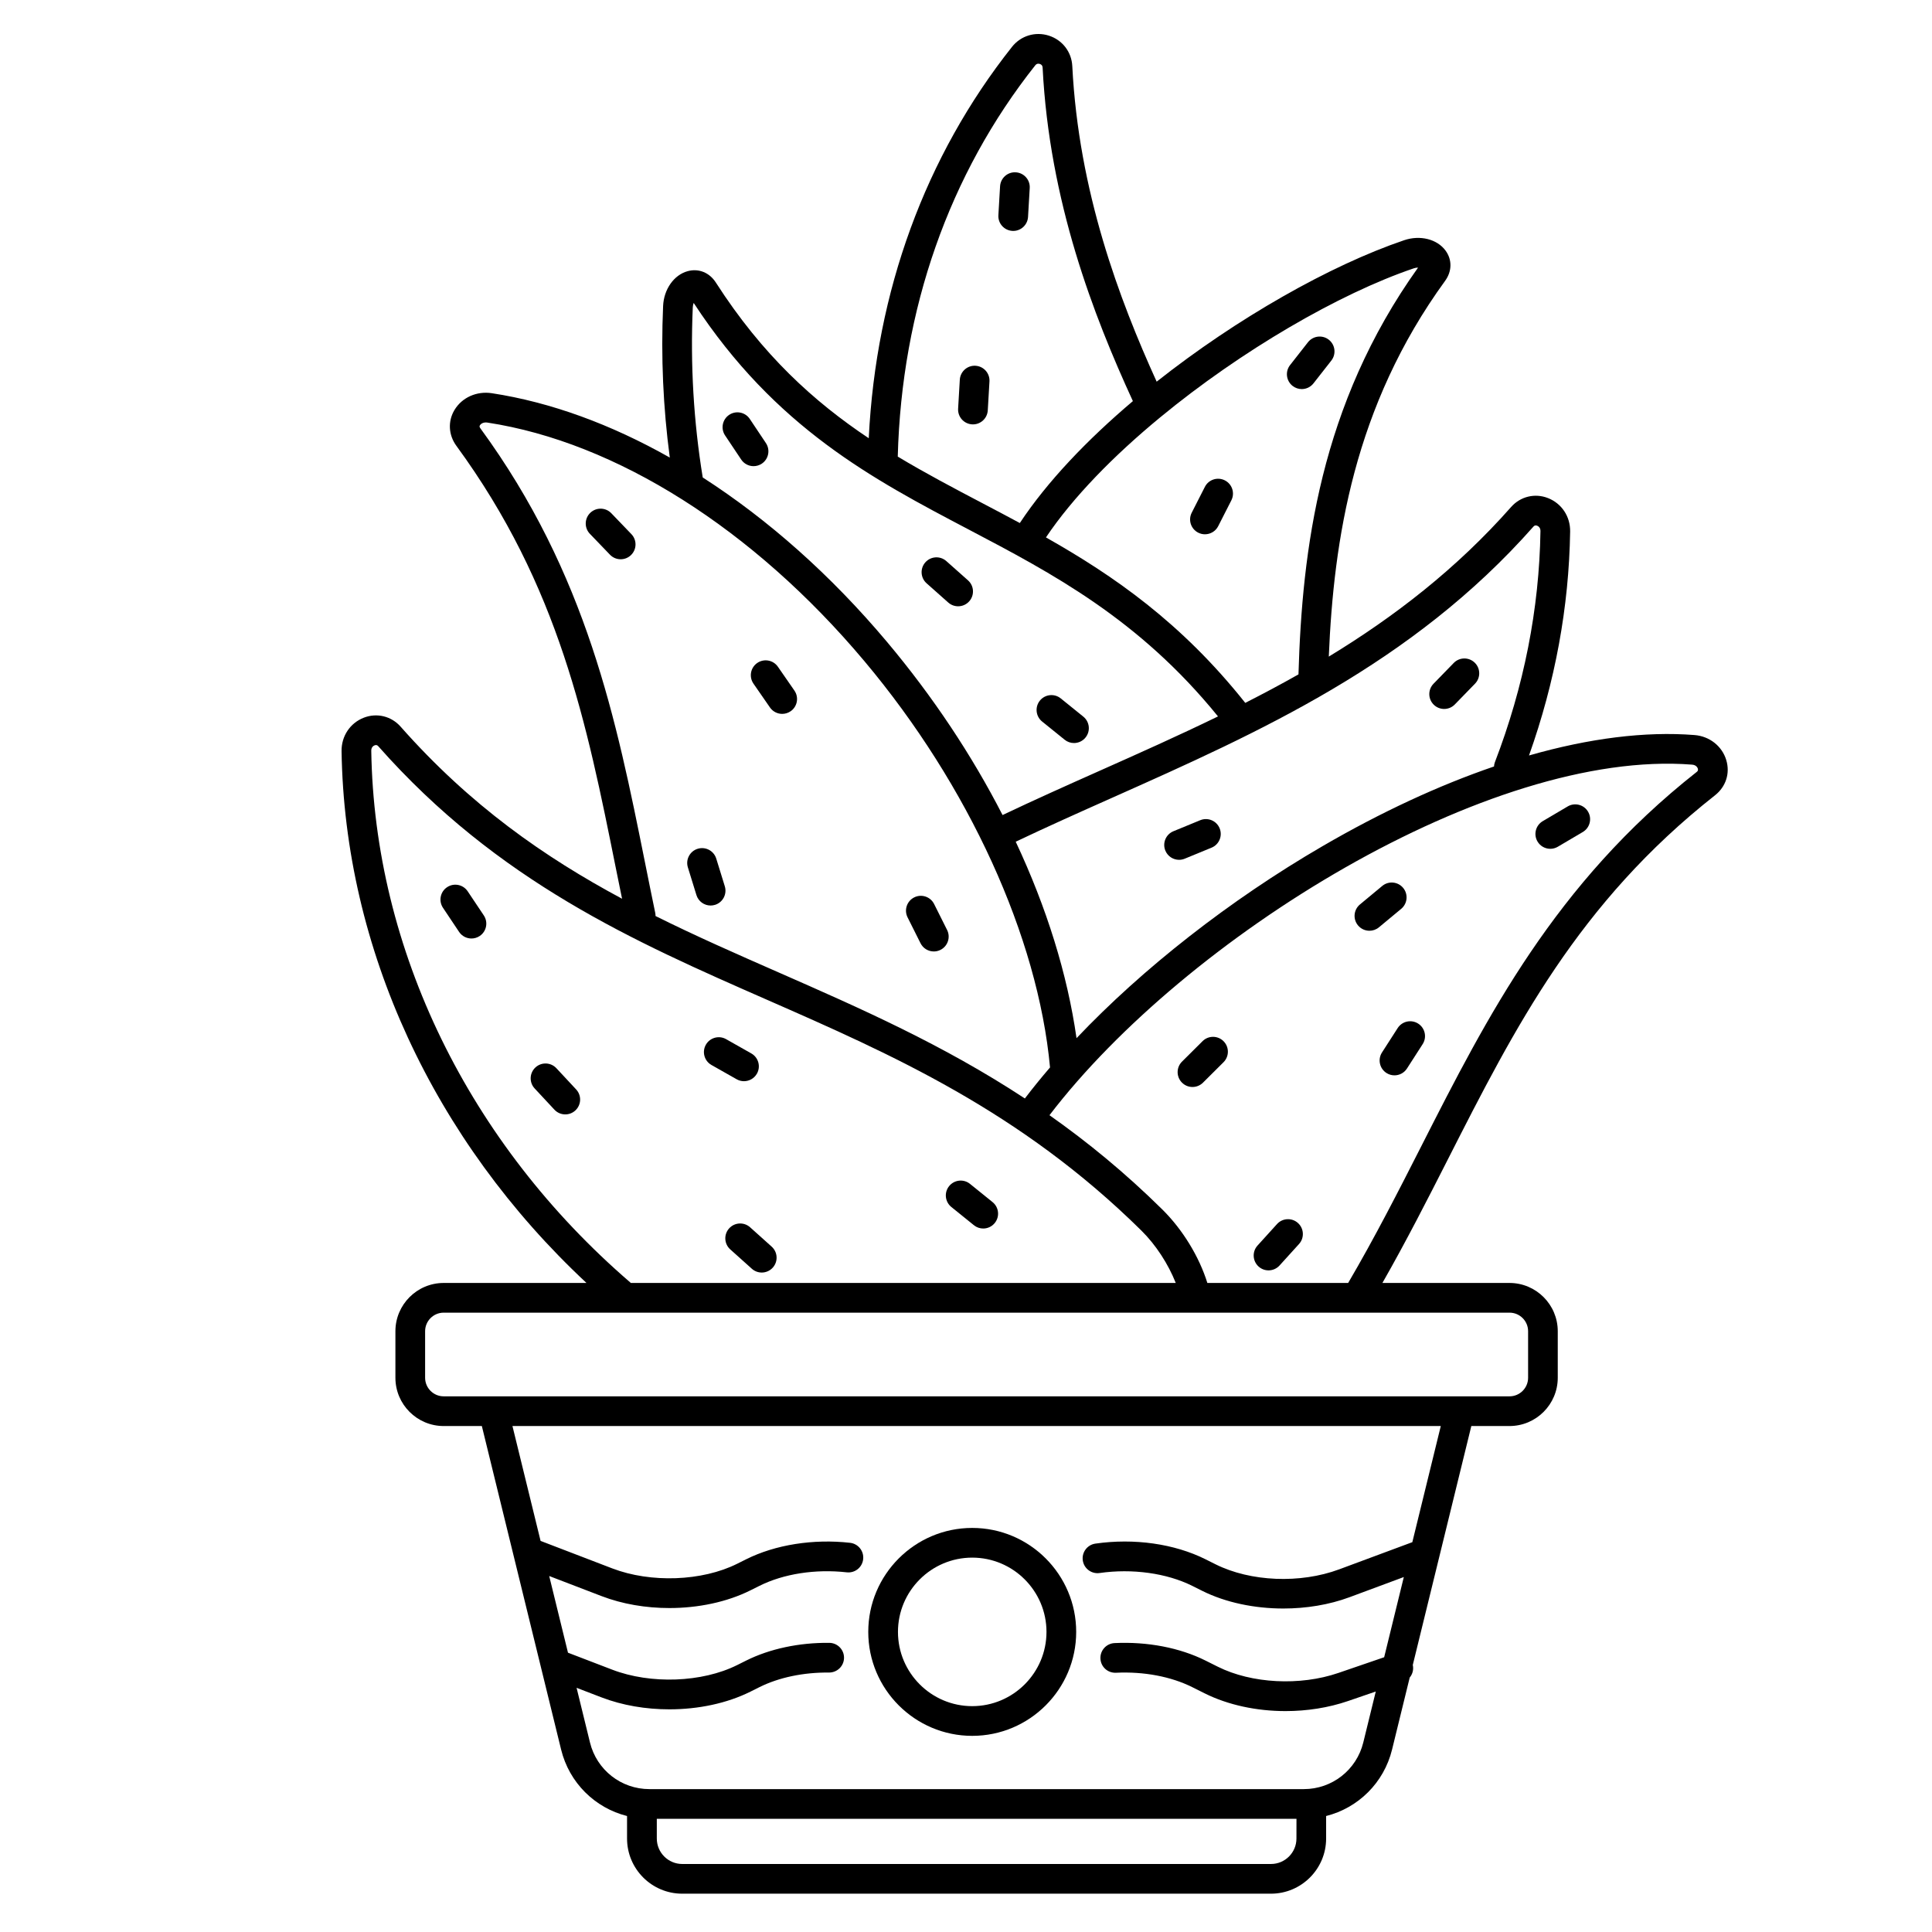 <?xml version="1.0" encoding="UTF-8"?>
<!-- Uploaded to: ICON Repo, www.iconrepo.com, Generator: ICON Repo Mixer Tools -->
<svg fill="#000000" width="800px" height="800px" version="1.1" viewBox="144 144 512 512" xmlns="http://www.w3.org/2000/svg">
 <g>
  <path d="m306 280.01c-1.508-1.566-4-1.613-5.566-0.109-1.566 1.508-1.617 4-0.109 5.566l5.324 5.535c0.773 0.805 1.805 1.207 2.836 1.207 0.98 0 1.965-0.363 2.727-1.098 1.566-1.508 1.617-4 0.109-5.566z"/>
  <path d="m348.05 331.49c0.766 1.105 1.992 1.695 3.242 1.695 0.773 0 1.555-0.227 2.238-0.699 1.789-1.238 2.231-3.691 0.996-5.477l-4.375-6.316c-1.238-1.785-3.688-2.231-5.477-0.996-1.789 1.238-2.231 3.691-0.996 5.477z"/>
  <path d="m328.56 381.2c0.523 1.691 2.078 2.773 3.758 2.773 0.383 0 0.777-0.059 1.164-0.176 2.078-0.641 3.238-2.848 2.598-4.922l-2.269-7.34c-0.641-2.074-2.844-3.242-4.922-2.598-2.078 0.641-3.238 2.848-2.598 4.922z"/>
  <path d="m387.95 393.97c0.691 1.379 2.078 2.176 3.523 2.176 0.594 0 1.195-0.133 1.758-0.418 1.941-0.973 2.731-3.336 1.758-5.281l-3.438-6.871c-0.973-1.945-3.336-2.734-5.281-1.758-1.941 0.973-2.731 3.336-1.758 5.281z"/>
  <path d="m267.94 380.2c-1.207-1.805-3.656-2.293-5.461-1.082-1.809 1.207-2.293 3.652-1.082 5.461l4.269 6.387c0.758 1.133 2.004 1.746 3.277 1.746 0.754 0 1.512-0.215 2.184-0.664 1.809-1.207 2.293-3.652 1.082-5.461z"/>
  <path d="m291.45 427.09c-1.48-1.59-3.969-1.68-5.562-0.199-1.59 1.48-1.68 3.973-0.199 5.562l5.234 5.621c0.773 0.832 1.828 1.254 2.883 1.254 0.961 0 1.922-0.348 2.68-1.055 1.59-1.48 1.68-3.973 0.199-5.562z"/>
  <path d="m341.16 430.53c1.371 0 2.703-0.719 3.43-1.996 1.07-1.891 0.406-4.293-1.484-5.363l-6.684-3.785c-1.891-1.07-4.293-0.406-5.363 1.484-1.07 1.891-0.406 4.293 1.484 5.363l6.684 3.785c0.613 0.348 1.277 0.512 1.934 0.512z"/>
  <path d="m342.78 469.24c-1.617-1.449-4.106-1.316-5.559 0.301-1.453 1.617-1.316 4.106 0.301 5.559l5.719 5.129c0.75 0.676 1.691 1.008 2.629 1.008 1.078 0 2.152-0.441 2.93-1.309 1.453-1.617 1.316-4.106-0.301-5.559z"/>
  <path d="m407.04 462.57-5.977-4.828c-1.691-1.367-4.168-1.102-5.535 0.59-1.367 1.691-1.102 4.168 0.59 5.535l5.977 4.828c0.727 0.59 1.602 0.875 2.469 0.875 1.148 0 2.285-0.5 3.062-1.465 1.367-1.691 1.102-4.168-0.586-5.535z"/>
  <path d="m559.46 357.71-6.617 3.902c-1.871 1.105-2.496 3.516-1.391 5.391 0.734 1.246 2.047 1.938 3.394 1.938 0.68 0 1.367-0.176 1.996-0.547l6.617-3.902c1.871-1.105 2.496-3.516 1.391-5.391-1.105-1.871-3.519-2.496-5.391-1.391z"/>
  <path d="m515.85 379.3c-1.391-1.672-3.871-1.902-5.543-0.512l-5.91 4.906c-1.672 1.391-1.902 3.871-0.512 5.543 0.777 0.938 1.898 1.422 3.031 1.422 0.887 0 1.777-0.297 2.512-0.906l5.91-4.906c1.672-1.395 1.898-3.875 0.512-5.547z"/>
  <path d="m519.84 415.27c-1.828-1.176-4.266-0.648-5.441 1.18l-4.156 6.461c-1.176 1.828-0.648 4.262 1.18 5.441 0.66 0.422 1.398 0.625 2.125 0.625 1.293 0 2.562-0.637 3.312-1.805l4.156-6.461c1.18-1.828 0.648-4.266-1.176-5.441z"/>
  <path d="m462.69 419.92-5.445 5.418c-1.543 1.535-1.547 4.027-0.012 5.566 0.77 0.773 1.777 1.16 2.789 1.16 1.004 0 2.008-0.383 2.777-1.145l5.445-5.418c1.543-1.535 1.547-4.027 0.012-5.566-1.531-1.543-4.023-1.551-5.566-0.016z"/>
  <path d="m482.42 468.39-5.16 5.691c-1.461 1.609-1.336 4.102 0.273 5.559 0.754 0.684 1.699 1.02 2.641 1.02 1.074 0 2.141-0.438 2.918-1.293l5.16-5.691c1.461-1.609 1.336-4.102-0.273-5.559-1.609-1.461-4.098-1.34-5.559 0.273z"/>
  <path d="m401.65 604.02c15.191 0 27.551-12.359 27.551-27.551s-12.359-27.551-27.551-27.551c-15.191 0-27.551 12.359-27.551 27.551s12.359 27.551 27.551 27.551zm0-47.234c10.852 0 19.68 8.828 19.68 19.68 0 10.852-8.828 19.68-19.68 19.68-10.852 0-19.68-8.828-19.68-19.68 0-10.848 8.828-19.68 19.68-19.68z"/>
  <path d="m526.72 331.88c1.023 0 2.051-0.398 2.82-1.191l5.356-5.508c1.516-1.559 1.48-4.051-0.078-5.566-1.559-1.516-4.051-1.48-5.566 0.078l-5.356 5.508c-1.516 1.559-1.48 4.051 0.078 5.566 0.766 0.746 1.758 1.113 2.746 1.113z"/>
  <path d="m456.47 371.86c0.5 0 1.008-0.094 1.496-0.297l7.106-2.922c2.012-0.828 2.969-3.129 2.141-5.137-0.828-2.012-3.125-2.969-5.137-2.141l-7.106 2.922c-2.012 0.828-2.969 3.129-2.141 5.137 0.625 1.52 2.094 2.438 3.641 2.438z"/>
  <path d="m342.7 255.02c-1.207-1.805-3.652-2.293-5.461-1.082-1.805 1.207-2.293 3.652-1.082 5.461l4.269 6.387c0.758 1.137 2.004 1.75 3.277 1.75 0.75 0 1.512-0.215 2.184-0.664 1.805-1.207 2.293-3.652 1.082-5.461z"/>
  <path d="m395.3 303.68c0.75 0.664 1.684 0.992 2.613 0.992 1.086 0 2.164-0.445 2.945-1.32 1.441-1.625 1.297-4.113-0.328-5.555l-5.742-5.102c-1.625-1.441-4.113-1.297-5.559 0.328-1.441 1.625-1.297 4.113 0.328 5.555z"/>
  <path d="m420.17 335.21 5.977 4.828c0.727 0.59 1.602 0.875 2.469 0.875 1.148 0 2.285-0.5 3.062-1.465 1.367-1.691 1.102-4.168-0.59-5.535l-5.977-4.828c-1.691-1.367-4.172-1.102-5.535 0.59-1.359 1.691-1.094 4.172 0.594 5.535z"/>
  <path d="m486.55 246.27c0.723 0.566 1.574 0.84 2.426 0.84 1.168 0 2.324-0.516 3.102-1.508l4.738-6.047c1.34-1.711 1.039-4.184-0.668-5.527-1.711-1.34-4.184-1.039-5.527 0.672l-4.738 6.047c-1.34 1.707-1.039 4.184 0.668 5.523z"/>
  <path d="m461.54 285.16c0.574 0.293 1.184 0.43 1.785 0.43 1.434 0 2.816-0.785 3.512-2.152l3.484-6.844c0.988-1.938 0.215-4.309-1.723-5.293s-4.309-0.215-5.293 1.723l-3.484 6.844c-0.992 1.938-0.219 4.309 1.719 5.293z"/>
  <path d="m412.28 205.19c0.078 0.004 0.156 0.008 0.234 0.008 2.066 0 3.801-1.613 3.926-3.703l0.449-7.668c0.129-2.172-1.527-4.031-3.699-4.16-2.168-0.137-4.031 1.527-4.16 3.699l-0.449 7.668c-0.129 2.164 1.527 4.027 3.699 4.156z"/>
  <path d="m405.77 252.76 0.449-7.668c0.129-2.172-1.527-4.031-3.699-4.16-2.156-0.137-4.031 1.527-4.16 3.699l-0.449 7.668c-0.129 2.172 1.527 4.031 3.699 4.16 0.078 0.004 0.156 0.008 0.234 0.008 2.066 0 3.801-1.613 3.926-3.707z"/>
  <path d="m601.48 345.43c-1.125-3.719-4.438-6.324-8.434-6.637-13.055-1.027-27.91 0.855-43.844 5.414 6.926-19.445 10.594-39.387 10.902-59.352 0.062-3.981-2.258-7.461-5.906-8.875-3.457-1.34-7.277-0.406-9.734 2.375-14.566 16.484-31.012 29.121-48.32 39.652 1.293-30.984 6.66-66.344 30.824-99.578 1.848-2.539 1.887-5.613 0.113-8.027-2.242-3.047-6.758-4.172-10.984-2.738-19.582 6.648-44.324 20.68-65.57 37.48-9.926-21.855-20.68-50.414-22.359-83.641-0.191-3.75-2.625-6.914-6.207-8.059-3.594-1.148-7.426 0.016-9.766 2.969-22.988 29-36.047 64.75-37.969 103.72-14.469-9.664-28.129-21.969-40.52-41.262-1.695-2.641-4.543-3.797-7.441-3.016-3.652 0.984-6.34 4.785-6.535 9.242-0.594 13.461 0.012 26.934 1.773 40.16-15.605-8.824-31.594-14.68-47.168-17.055-4.004-0.609-7.875 1.121-9.871 4.41-1.816 2.992-1.629 6.648 0.484 9.539 27.258 37.25 34.539 73.492 42.246 111.86 0.547 2.715 1.105 5.441 1.66 8.164-20.57-11.035-40.234-24.723-58.695-45.613-2.457-2.781-6.277-3.711-9.734-2.371-3.648 1.414-5.965 4.898-5.906 8.875 0.805 52.207 24.359 103.1 64.906 140.93h-37.844c-7.055 0-12.793 5.738-12.793 12.793v12.332c0 7.055 5.738 12.793 12.793 12.793h10.113l21.004 85.73c2.164 8.832 8.984 15.484 17.477 17.621v5.965c0 8.062 6.559 14.617 14.621 14.617h156.02c8.062 0 14.621-6.559 14.621-14.617v-5.965c8.492-2.141 15.312-8.789 17.477-17.621l4.676-19.078c0.758-0.906 1.078-2.129 0.816-3.34l15.512-63.312h10.113c7.055 0 12.793-5.738 12.793-12.793v-12.332c0-7.055-5.738-12.793-12.793-12.793h-33.676c6.277-11 11.918-22.07 17.387-32.832 17.734-34.887 34.484-67.84 70.75-96.398 2.902-2.285 4.043-5.863 2.984-9.344zm-51.113-61.863c0.133-0.152 0.418-0.469 0.992-0.246 0.211 0.082 0.895 0.422 0.879 1.414-0.316 20.621-4.383 41.234-12.078 61.262-0.145 0.371-0.207 0.754-0.234 1.129-14.559 4.981-29.863 12.059-45.418 21.102-24.605 14.301-47.695 32.43-65.219 50.898-2.418-16.961-7.93-34.637-16.113-52.062 8.246-3.926 16.625-7.672 25.457-11.605 39.09-17.422 79.516-35.438 111.73-71.891zm-31.734-68.449c0.43-0.148 0.824-0.199 1.152-0.199h0.016c-26.008 36.41-30.723 74.801-31.691 107.8-4.656 2.637-9.363 5.141-14.102 7.551-16.922-21.293-34.914-33.727-52.82-43.852 7.188-10.695 17.965-21.66 30.254-31.797 0.02-0.016 0.039-0.031 0.059-0.047 21.398-17.641 47.395-32.754 67.133-39.453zm-100.27-53.816c0.387-0.488 0.859-0.465 1.195-0.359 0.469 0.148 0.723 0.473 0.746 0.961 1.797 35.508 13.469 65.66 23.922 88.395-12.133 10.273-22.723 21.363-29.961 32.309-3.336-1.801-6.664-3.551-9.973-5.289-7.602-3.996-15.078-7.926-22.375-12.316 1.031-39.062 13.613-74.895 36.445-103.7zm-90.766 64.141c0.02-0.465 0.117-0.852 0.238-1.16 21.676 33.141 47.66 46.793 72.797 60.004 22.23 11.68 45.191 23.754 66.152 49.57-10.422 5.074-20.941 9.766-31.367 14.41-8.91 3.969-17.363 7.75-25.727 11.73-8.137-15.855-18.445-31.391-30.609-45.871-14.863-17.691-31.52-32.449-48.848-43.59-2.414-14.773-3.305-29.941-2.637-45.094zm-9.953 160.47c-0.938-4.5-1.836-8.98-2.734-13.453-7.535-37.516-15.332-76.312-43.609-114.96-0.301-0.41-0.227-0.609-0.105-0.805 0.277-0.457 0.992-0.855 1.953-0.711 34.121 5.203 70.539 28.242 99.91 63.207 27.691 32.965 46 73.09 49.211 107.69-2.359 2.75-4.594 5.492-6.668 8.223-21.719-14.277-43.688-23.93-65.191-33.371-11.098-4.871-22.008-9.66-32.688-14.977 0.004-0.277-0.02-0.559-0.078-0.844zm-6.602 97.957c-42.816-36.871-67.84-88.238-68.652-140.93-0.016-0.992 0.668-1.332 0.879-1.414 0.574-0.219 0.855 0.094 0.992 0.246 31.715 35.887 67.945 51.789 102.98 67.168 32.992 14.48 67.109 29.457 99.242 61.18 3.832 3.781 7.121 8.863 9.102 13.871l-144.42 0.004c-0.043-0.039-0.078-0.086-0.125-0.125zm176.53 147.36c0 3.719-3.027 6.746-6.746 6.746h-156.02c-3.723 0-6.746-3.027-6.746-6.746v-5.227h169.52zm30.711-78.539-19.398 7.207c-10.312 3.832-23.48 3.289-32.762-1.348l-2.648-1.324c-8.246-4.117-18.887-5.633-29.188-4.152-2.152 0.309-3.644 2.305-3.336 4.457 0.309 2.152 2.305 3.644 4.457 3.336 8.621-1.242 17.801 0.031 24.551 3.402l2.648 1.324c6.207 3.098 13.836 4.68 21.496 4.68 6.055 0 12.129-0.988 17.527-2.992l14.395-5.348-5.207 21.254-12.145 4.164c-10.152 3.484-22.98 2.82-31.926-1.648l-3.269-1.633c-6.824-3.41-15.387-5.055-24.109-4.637-2.172 0.105-3.848 1.949-3.742 4.121 0.105 2.172 1.918 3.836 4.121 3.742 7.387-0.359 14.574 1 20.215 3.816l3.269 1.633c6.246 3.117 13.816 4.711 21.449 4.711 5.66 0 11.352-0.879 16.551-2.66l7.363-2.527-3.309 13.5c-1.785 7.277-8.262 12.363-15.754 12.363h-173.43c-7.492 0-13.973-5.082-15.754-12.363l-3.547-14.48 6.629 2.543c5.519 2.117 11.746 3.16 17.961 3.16 7.641 0 15.254-1.582 21.477-4.688l2.394-1.195c5.137-2.566 11.688-3.941 18.438-3.867 2.188 0 3.953-1.723 3.977-3.894 0.023-2.172-1.723-3.953-3.894-3.977-8.008-0.086-15.805 1.586-22.035 4.695l-2.394 1.195c-9.281 4.633-22.895 5.137-33.102 1.219l-11.73-4.5-4.977-20.32 13.887 5.328c5.519 2.117 11.746 3.16 17.961 3.16 7.641 0 15.254-1.582 21.477-4.688l2.394-1.195c6.414-3.203 14.848-4.508 23.137-3.582 2.172 0.242 4.109-1.312 4.348-3.477 0.242-2.16-1.316-4.106-3.477-4.348-9.754-1.09-19.793 0.5-27.527 4.363l-2.394 1.195c-9.281 4.637-22.891 5.137-33.102 1.223l-18.988-7.285-7.457-30.445h246.02zm30.68-55.902v12.332c0 2.711-2.207 4.922-4.922 4.922h-282.46c-2.711 0-4.922-2.207-4.922-4.922v-12.332c0-2.711 2.207-4.922 4.922-4.922h282.46c2.715 0 4.922 2.207 4.922 4.922zm44.672-148.21c-37.625 29.629-55.555 64.902-72.895 99.016-6.078 11.957-12.363 24.297-19.461 36.398h-37.316c-2.172-6.981-6.562-14.164-11.938-19.473-9.848-9.723-19.84-17.895-29.902-24.98 35.984-47.098 116.53-97.137 170.31-92.902 1.164 0.09 1.469 0.91 1.516 1.074 0.125 0.414-0.035 0.645-0.312 0.867z"/>
 </g>
</svg>